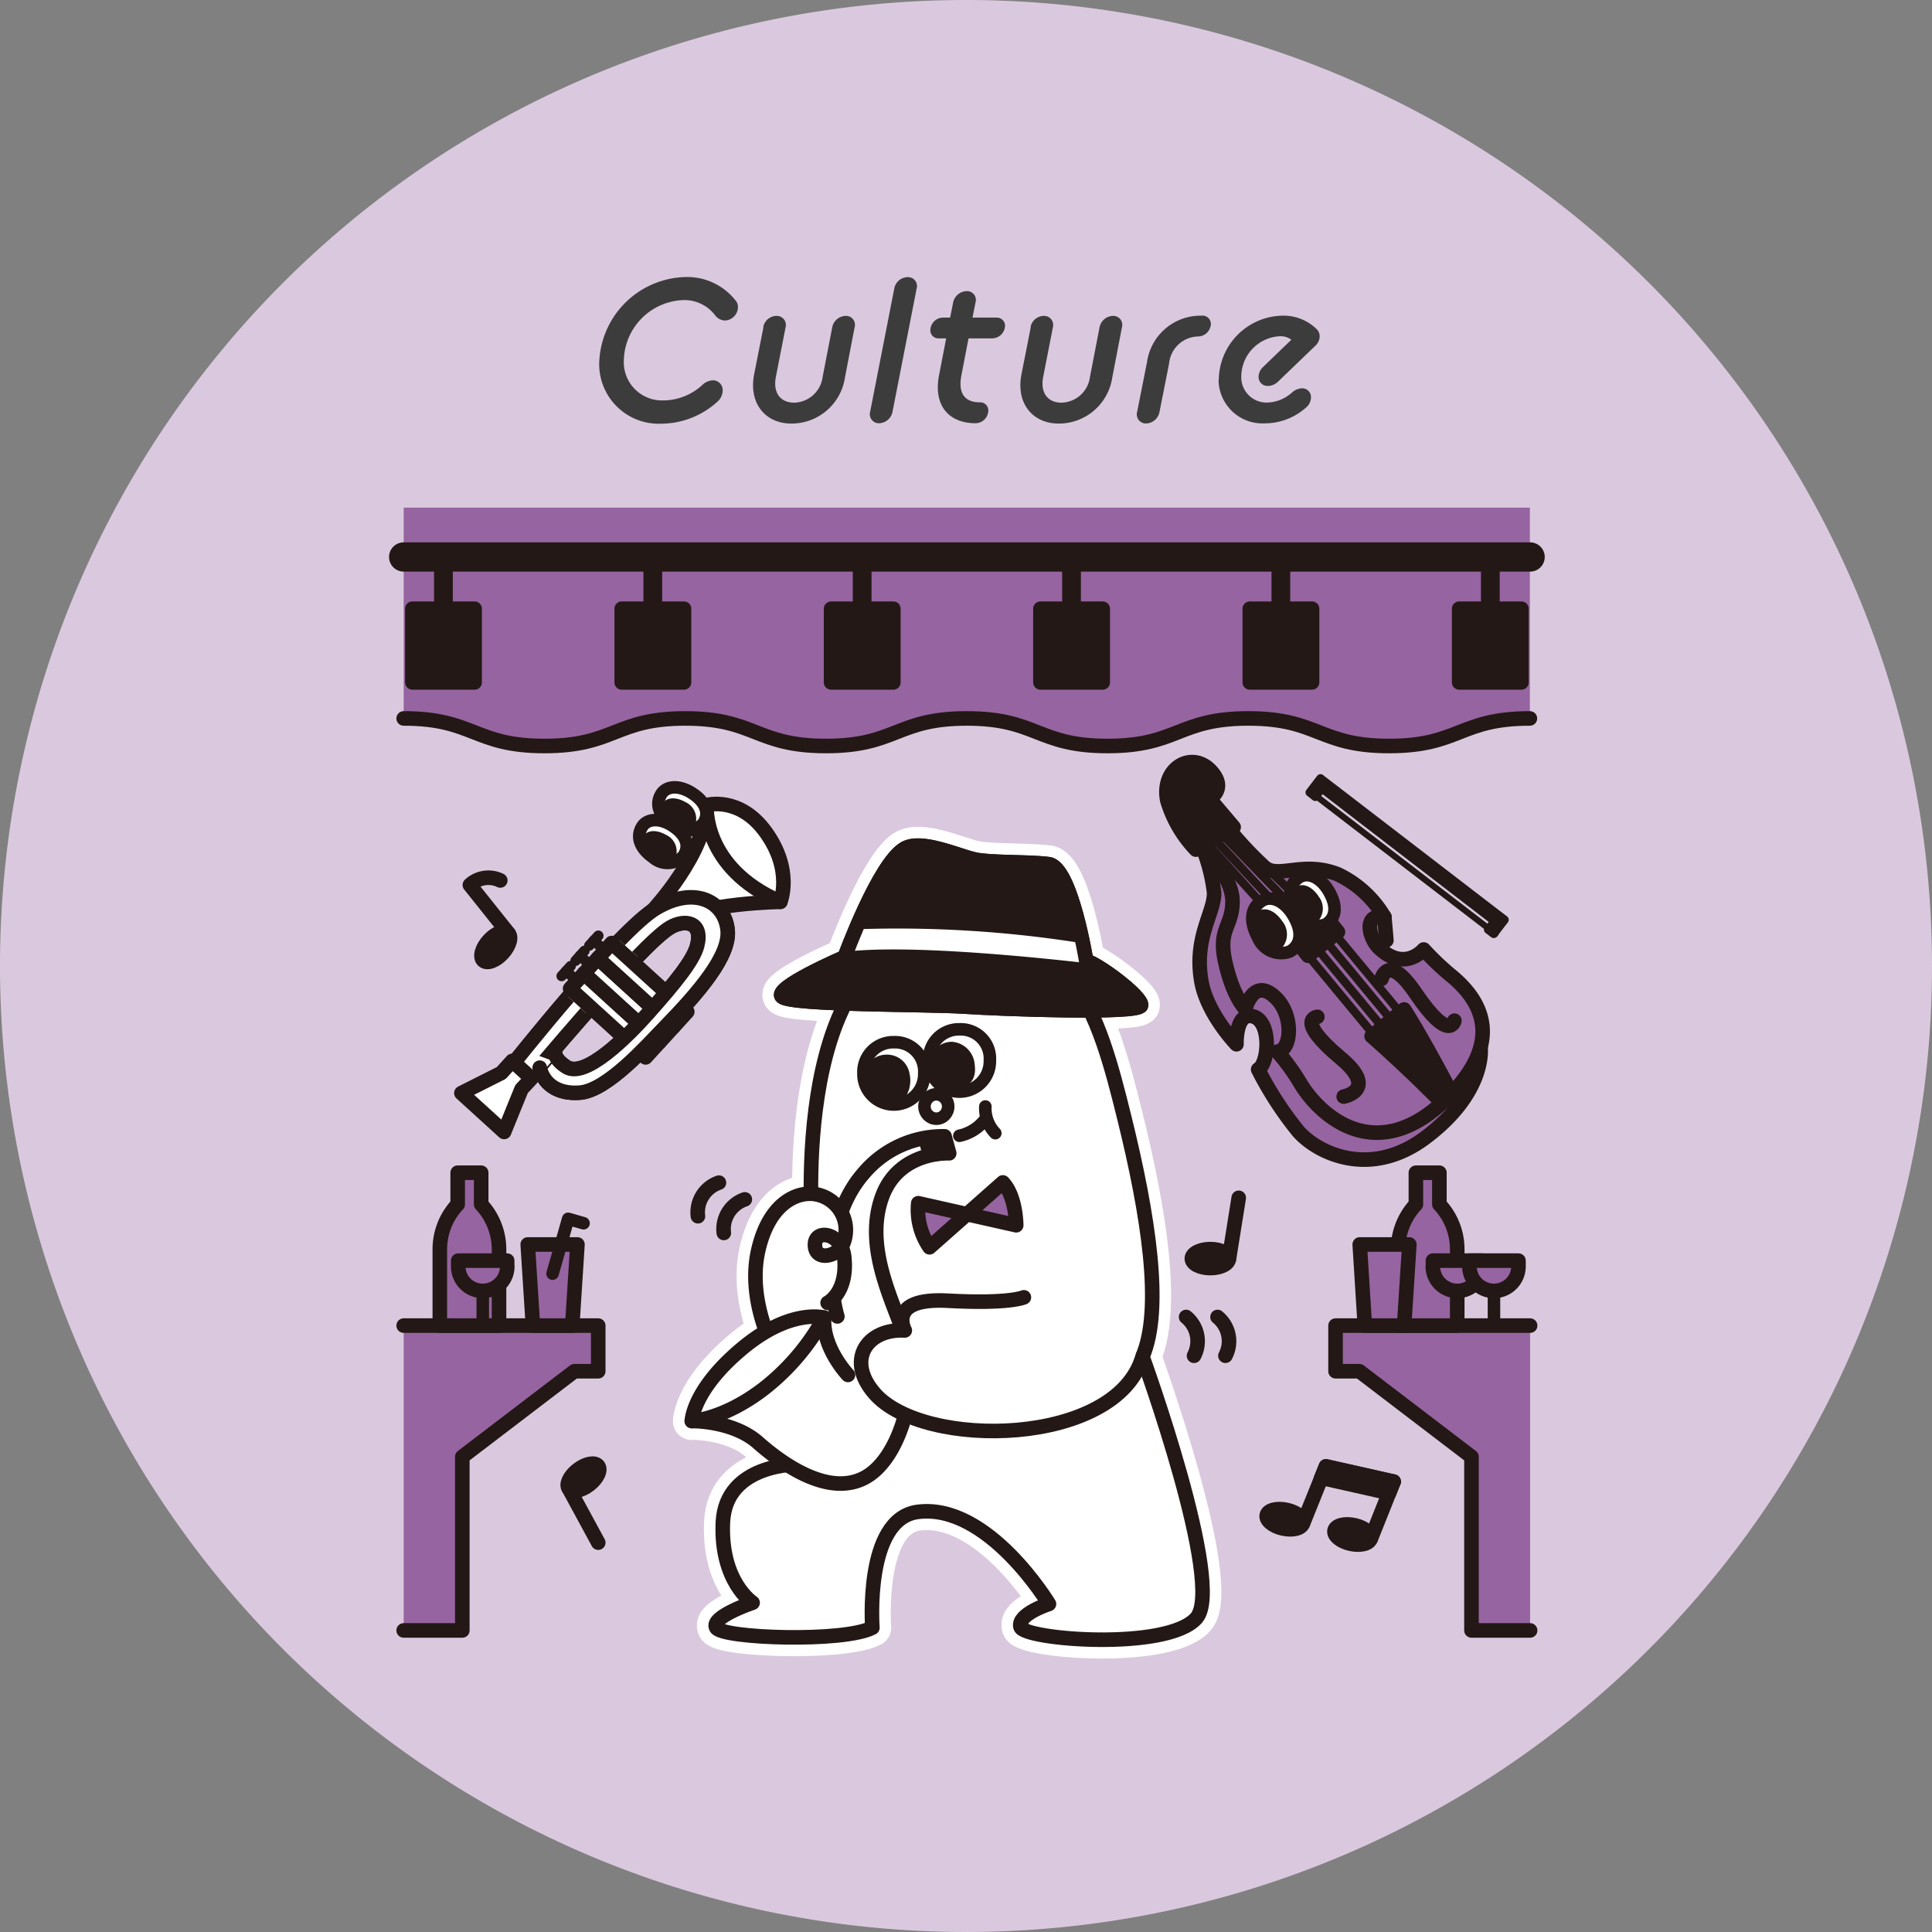 <svg xmlns="http://www.w3.org/2000/svg" xmlns:xlink="http://www.w3.org/1999/xlink" width="171" height="171" viewBox="0 0 171 171"><rect x="0" y="0" width="171" height="171" fill="#808080" stroke="none"/><defs><clipPath id="a"><path d="M43.02,77.34V99.93H67.49V77.34H43.02Zm10.5,13.98-3.06-2.78a.647.647,0,0,1-.04-.91l1.23-1.35h0l2.46-2.7a.647.647,0,0,1,.91-.04l3.07,2.8c-1.22,1.25-2.76,2.93-4.57,4.99Z" transform="translate(-43.02 -77.34)" fill="none"/></clipPath><clipPath id="b"><path d="M75.19,85.37s-6.43,2.76-5.53,3.51,12.9.65,16.01.86,15.6.69,15.76-.09-4.03-3.84-4.85-3.93c0,0-1.34-8.34-3.34-8.58s-5.06-.1-6.52-.41-4.73-1.84-6.23-.96c-2.28,1.34-5.3,9.61-5.3,9.61Z" transform="translate(-69.574 -75.5)" fill="none"/></clipPath><clipPath id="f"><path d="M75.19,85.37s-6.43,2.76-5.53,3.51,12.9.65,16.01.86,15.6.69,15.76-.09-4.03-3.84-4.85-3.93c0,0-1.34-8.34-3.34-8.58s-5.06-.1-6.52-.41-4.73-1.84-6.23-.96c-2.28,1.34-5.3,9.61-5.3,9.61Z" transform="translate(-69.574 -75.5)" fill="#231815" stroke="#231815" stroke-linecap="round" stroke-linejoin="round" stroke-width="1.29"/></clipPath></defs><g transform="translate(-14776 -818)"><path d="M171,85.5A85.5,85.5,0,1,1,85.5,0,85.5,85.5,0,0,1,171,85.5Z" transform="translate(14776 818)" fill="#dac9de"/><g transform="translate(14829.035 842.52)"><path d="M53.47,32.19a7.833,7.833,0,0,1,7.62-7.67,5.449,5.449,0,0,1,4.5,2.14.807.807,0,0,1,.16.5,1.2,1.2,0,0,1-1.17,1.21,1.143,1.143,0,0,1-.81-.41,3.411,3.411,0,0,0-2.84-1.4,5.462,5.462,0,0,0-5.28,5.35,3.382,3.382,0,0,0,3.51,3.53,5.125,5.125,0,0,0,3.44-1.37,1.472,1.472,0,0,1,.92-.41.867.867,0,0,1,.88.9,1.34,1.34,0,0,1-.41.94,7.436,7.436,0,0,1-4.99,2,5.271,5.271,0,0,1-5.53-5.29Z" transform="translate(-53.47 -24.52)" fill="#3c3c3c"/><path d="M67.99,28.95a1.208,1.208,0,0,1,1.17-.99.8.8,0,0,1,.81.99l-.86,4.39c-.29,1.51.47,2.3,1.62,2.3a2.609,2.609,0,0,0,2.52-2.3l.85-4.39a1.242,1.242,0,0,1,1.17-.99.788.788,0,0,1,.81.99l-.86,4.47a4.78,4.78,0,0,1-4.75,4.07c-2.27,0-3.78-1.76-3.29-4.34l.83-4.2Z" transform="translate(-53.47 -24.52)" fill="#3c3c3c"/><path d="M79.59,25.52a1.225,1.225,0,0,1,1.17-.99.788.788,0,0,1,.81.99L79.43,36.45a1.244,1.244,0,0,1-1.17,1.01.8.8,0,0,1-.81-1.01Z" transform="translate(-53.47 -24.52)" fill="#3c3c3c"/><path d="M84.19,29.95h-.67a.708.708,0,0,1-.74-.72,1.136,1.136,0,0,1,1.12-1.12h.63l.27-1.35a1.247,1.247,0,0,1,1.19-.99.776.776,0,0,1,.79.99l-.27,1.35h2.12a.726.726,0,0,1,.76.72,1.157,1.157,0,0,1-1.12,1.12H86.16l-.63,3.26c-.31,1.58.27,2.4,1.64,2.4a.708.708,0,0,1,.74.72,1.145,1.145,0,0,1-1.12,1.13c-2.45,0-3.75-1.64-3.24-4.25l.63-3.26Z" transform="translate(-53.47 -24.52)" fill="#3c3c3c"/><path d="M91.65,28.95a1.208,1.208,0,0,1,1.17-.99.8.8,0,0,1,.81.99l-.86,4.39c-.29,1.51.47,2.3,1.62,2.3a2.609,2.609,0,0,0,2.52-2.3l.85-4.39a1.242,1.242,0,0,1,1.17-.99.788.788,0,0,1,.81.99l-.86,4.47a4.78,4.78,0,0,1-4.75,4.07c-2.27,0-3.78-1.76-3.29-4.34l.83-4.2Z" transform="translate(-53.47 -24.52)" fill="#3c3c3c"/><path d="M101.94,32.17a4.784,4.784,0,0,1,4.84-4.23.742.742,0,0,1,.83.72,1.157,1.157,0,0,1-1.12,1.12,2.641,2.641,0,0,0-2.58,2.4l-.85,4.29a1.244,1.244,0,0,1-1.17,1.01.8.8,0,0,1-.81-1.01l.85-4.29Z" transform="translate(-53.47 -24.52)" fill="#3c3c3c"/><path d="M108.31,33.61a5.74,5.74,0,0,1,5.62-5.67,4.176,4.176,0,0,1,3.02,1.17.9.9,0,0,1,.29.68,1.175,1.175,0,0,1-.36.79l-3.37,3.24a1.314,1.314,0,0,1-.85.34.794.794,0,0,1-.83-.79,1.221,1.221,0,0,1,.36-.85l2.54-2.45a1.581,1.581,0,0,0-1.01-.31,3.593,3.593,0,0,0-3.42,3.55,2.238,2.238,0,0,0,2.3,2.32,3.41,3.41,0,0,0,2.18-.88,1.421,1.421,0,0,1,.88-.38.776.776,0,0,1,.81.79,1.2,1.2,0,0,1-.45.92,5.471,5.471,0,0,1-3.62,1.39,3.884,3.884,0,0,1-4.11-3.87Z" transform="translate(-53.47 -24.52)" fill="#3c3c3c"/></g><g transform="translate(14811.729 862.928)"><path d="M36.17,64.14c6.23,0,6.23,2.44,12.46,2.44s6.23-2.44,12.46-2.44,6.23,2.44,12.46,2.44,6.23-2.44,12.46-2.44,6.23,2.44,12.46,2.44,6.23-2.44,12.46-2.44,6.23,2.44,12.46,2.44,6.23-2.44,12.46-2.44V45.48H36.17Z" transform="translate(-36.17 -45.48)" fill="#9664a0"/><path d="M36.17,64.14c6.23,0,6.23,2.44,12.46,2.44s6.23-2.44,12.46-2.44,6.23,2.44,12.46,2.44,6.23-2.44,12.46-2.44,6.23,2.44,12.46,2.44,6.23-2.44,12.46-2.44,6.23,2.44,12.46,2.44,6.23-2.44,12.46-2.44" transform="translate(-36.17 -45.48)" fill="none" stroke="#231815" stroke-linecap="round" stroke-linejoin="round" stroke-width="1.29"/><g transform="translate(0 4.37)"><line x2="99.7" fill="none" stroke="#231815" stroke-linecap="round" stroke-linejoin="round" stroke-width="2.59"/><g transform="translate(0.77)"><g transform="translate(92.65)"><rect width="5.51" height="6.52" transform="translate(0 4.58)" fill="#231815" stroke="#231815" stroke-linecap="round" stroke-linejoin="round" stroke-width="1.29"/><line y1="7.84" transform="translate(2.76)" fill="#231815" stroke="#231815" stroke-linecap="round" stroke-linejoin="round" stroke-width="1.66"/></g><g transform="translate(74.12)"><rect width="5.51" height="6.52" transform="translate(0 4.58)" fill="#231815" stroke="#231815" stroke-linecap="round" stroke-linejoin="round" stroke-width="1.29"/><line y1="7.84" transform="translate(2.75)" fill="#231815" stroke="#231815" stroke-linecap="round" stroke-linejoin="round" stroke-width="1.66"/></g><g transform="translate(55.59)"><rect width="5.51" height="6.52" transform="translate(0 4.58)" fill="#231815" stroke="#231815" stroke-linecap="round" stroke-linejoin="round" stroke-width="1.29"/><line y1="7.84" transform="translate(2.75)" fill="#231815" stroke="#231815" stroke-linecap="round" stroke-linejoin="round" stroke-width="1.66"/></g><g transform="translate(37.06)"><rect width="5.51" height="6.52" transform="translate(0 4.58)" fill="#231815" stroke="#231815" stroke-linecap="round" stroke-linejoin="round" stroke-width="1.29"/><line y1="7.84" transform="translate(2.75)" fill="#231815" stroke="#231815" stroke-linecap="round" stroke-linejoin="round" stroke-width="1.66"/></g><g transform="translate(18.53)"><rect width="5.51" height="6.52" transform="translate(0 4.58)" fill="#231815" stroke="#231815" stroke-linecap="round" stroke-linejoin="round" stroke-width="1.29"/><line y1="7.84" transform="translate(2.75)" fill="#231815" stroke="#231815" stroke-linecap="round" stroke-linejoin="round" stroke-width="1.66"/></g><rect width="5.51" height="6.52" transform="translate(0 4.58)" fill="#231815" stroke="#231815" stroke-linecap="round" stroke-linejoin="round" stroke-width="1.29"/><line y1="7.84" transform="translate(2.75)" fill="#231815" stroke="#231815" stroke-linecap="round" stroke-linejoin="round" stroke-width="1.66"/></g></g><g transform="translate(0 22.525)"><g transform="translate(0 36.345)"><path d="M36.17,144.86h5.19V129.49l9.92-7.57h2.11v-4.04H36.17" transform="translate(-36.17 -104.35)" fill="#9664a0" stroke="#231815" stroke-linecap="round" stroke-linejoin="round" stroke-width="1.29"/><g transform="translate(3.2)"><path d="M51.09,117.88H47.61l-.46-7.18h4.4Z" transform="translate(-39.37 -104.35)" fill="#9664a0" stroke="#231815" stroke-linecap="round" stroke-linejoin="round" stroke-width="1.29"/><path d="M43.02,104.35H40.95v2.8h0a5.784,5.784,0,0,0-1.58,3.98v6.75h5.24v-6.75a5.83,5.83,0,0,0-1.58-3.98h0v-2.8Z" transform="translate(-39.37 -104.35)" fill="#9664a0" stroke="#231815" stroke-linecap="round" stroke-linejoin="round" stroke-width="1.29"/><g transform="translate(1.63 7.78)"><path d="M45.34,112.64a2.168,2.168,0,0,1-2.17,2.17h0A2.168,2.168,0,0,1,41,112.64v-.51h4.33v.51Z" transform="translate(-41 -112.13)" fill="#9664a0" stroke="#231815" stroke-linecap="round" stroke-linejoin="round" stroke-width="1.29"/><line y2="2.75" transform="translate(2.17 2.67)" fill="#9664a0" stroke="#231815" stroke-linecap="round" stroke-linejoin="round" stroke-width="1.11"/></g><path d="M52.09,108.82l-1.36-.39-1.38,4.85" transform="translate(-39.37 -104.35)" fill="none" stroke="#231815" stroke-linecap="round" stroke-linejoin="round" stroke-width="1.11"/></g><g transform="translate(82.48)"><path d="M135.87,144.86h-5.19V129.49l-9.92-7.57h-2.11v-4.04h17.22" transform="translate(-118.65 -104.35)" fill="#9664a0" stroke="#231815" stroke-linecap="round" stroke-linejoin="round" stroke-width="1.29"/><g transform="translate(2.14)"><path d="M125.77,104.35h2.07v2.8h0a5.784,5.784,0,0,1,1.58,3.98v6.75h-5.24v-6.75a5.83,5.83,0,0,1,1.58-3.98h0v-2.8Z" transform="translate(-120.79 -104.35)" fill="#9664a0" stroke="#231815" stroke-linecap="round" stroke-linejoin="round" stroke-width="1.29"/><path d="M121.24,117.88h3.48l.46-7.18h-4.39Z" transform="translate(-120.79 -104.35)" fill="#9664a0" stroke="#231815" stroke-linecap="round" stroke-linejoin="round" stroke-width="1.29"/><g transform="translate(6.47 7.78)"><path d="M127.26,112.64a2.168,2.168,0,0,0,2.17,2.17h0a2.168,2.168,0,0,0,2.17-2.17v-.51h-4.33v.51Z" transform="translate(-127.26 -112.13)" fill="#9664a0" stroke="#231815" stroke-linecap="round" stroke-linejoin="round" stroke-width="1.29"/><line y2="2.75" transform="translate(2.17 2.67)" fill="#9664a0" stroke="#231815" stroke-linecap="round" stroke-linejoin="round" stroke-width="1.11"/></g><g transform="translate(9.71 7.78)"><path d="M130.5,112.64a2.168,2.168,0,0,0,2.17,2.17h0a2.168,2.168,0,0,0,2.17-2.17v-.51h-4.33v.51Z" transform="translate(-130.5 -112.13)" fill="#9664a0" stroke="#231815" stroke-linecap="round" stroke-linejoin="round" stroke-width="1.29"/><line y2="2.75" transform="translate(2.17 2.67)" fill="#9664a0" stroke="#231815" stroke-linecap="round" stroke-linejoin="round" stroke-width="1.11"/></g></g></g></g><g transform="translate(5.86 10.2)"><g transform="translate(63.9 28.365)"><ellipse cx="1.64" cy="0.84" rx="1.64" ry="0.84" transform="translate(0 4.54)" fill="#231815" stroke="#231815" stroke-linecap="round" stroke-linejoin="round" stroke-width="1.29"/><line y1="5.38" x2="0.86" transform="translate(3.29)" fill="none" stroke="#231815" stroke-linecap="round" stroke-linejoin="round" stroke-width="1.29"/></g><g transform="translate(70.347 52.135)"><ellipse cx="0.84" cy="1.64" rx="0.84" ry="1.64" transform="translate(0 5.135) rotate(-77.29)" fill="#231815" stroke="#231815" stroke-linecap="round" stroke-linejoin="round" stroke-width="1.29"/><path d="M115.77,135.39l2.03-5.05,5.99,1.35" transform="translate(-112.377 -130.34)" fill="none" stroke="#231815" stroke-linecap="round" stroke-linejoin="round" stroke-width="1.29"/><path d="M117.39,131.35l6,1.35.4-1.01-5.99-1.35Z" transform="translate(-112.377 -130.34)" fill="#231815" stroke="#231815" stroke-linecap="round" stroke-linejoin="round" stroke-width="1.29"/><g transform="translate(5.997 1.35)"><ellipse cx="0.84" cy="1.64" rx="0.84" ry="1.64" transform="translate(0 5.139) rotate(-77.29)" fill="#231815" stroke="#231815" stroke-linecap="round" stroke-linejoin="round" stroke-width="1.29"/><line y1="5.06" x2="2.02" transform="translate(3.396)" fill="none" stroke="#231815" stroke-linecap="round" stroke-linejoin="round" stroke-width="1.29"/></g></g><ellipse cx="1.64" cy="0.84" rx="1.64" ry="0.84" transform="translate(0.566 6.797) rotate(-47.69)" fill="#231815" stroke="#231815" stroke-linecap="round" stroke-linejoin="round" stroke-width="1.29"/><path d="M45.43,83.14l-3.4-4.26a2.418,2.418,0,0,1,2.69-.4" transform="translate(-42.03 -78.205)" fill="none" stroke="#231815" stroke-linecap="round" stroke-linejoin="round" stroke-width="1.29"/><g transform="translate(8.244 51.428)"><ellipse cx="1.64" cy="0.84" rx="1.64" ry="0.84" transform="translate(0 2.004) rotate(-37.65)" fill="#231815" stroke="#231815" stroke-linecap="round" stroke-linejoin="round" stroke-width="1.29"/><line x2="2.6" y2="4.79" transform="translate(0.516 2.667)" fill="none" stroke="#231815" stroke-linecap="round" stroke-linejoin="round" stroke-width="1.29"/></g></g><g transform="translate(5.11)"><g transform="translate(0 2.237)"><g transform="translate(8.87 13.128)"><g transform="translate(0 2.69)"><line y1="0.88" x2="0.8" fill="none" stroke="#231815" stroke-linecap="round" stroke-linejoin="round" stroke-width="0.92"/><line x1="0.97" y1="0.88" transform="translate(0.4 0.44)" fill="none" stroke="#231815" stroke-linecap="round" stroke-linejoin="round" stroke-width="0.92"/></g><g transform="translate(1.23 1.34)"><line y1="0.88" x2="0.79" fill="none" stroke="#231815" stroke-linecap="round" stroke-linejoin="round" stroke-width="0.92"/><line x1="0.96" y1="0.88" transform="translate(0.4 0.44)" fill="none" stroke="#231815" stroke-linecap="round" stroke-linejoin="round" stroke-width="0.92"/></g><g transform="translate(2.45)"><line y1="0.87" x2="0.8" fill="none" stroke="#231815" stroke-linecap="round" stroke-linejoin="round" stroke-width="0.92"/><line x1="0.97" y1="0.88" transform="translate(0.4 0.43)" fill="none" stroke="#231815" stroke-linecap="round" stroke-linejoin="round" stroke-width="0.92"/></g></g><g transform="translate(1.74 1.47)"><path d="M48.21,95.05c.31,1.34,1.48,2.38,3.57,2.21,2.42-.2,5.9-4.15,7.47-5.76,3.06-3.14,5.83-6.36,5.59-8.64-.26-2.49-2.85-3.96-6.3-1.94-3.33,1.95-12.86,14-12.86,14l1.36,1.45S57.21,84.1,59.77,82.63c1.31-.75,2.91-.48,2.38,1.61-.34,1.33-1.99,3.34-4.28,5.92-1.88,2.12-5.63,5.9-7.31,4.82-1.55-1-.83-1.8-.83-1.8" transform="translate(-43.02 -71.711)" fill="#fff" stroke="#231815" stroke-linecap="round" stroke-linejoin="round" stroke-width="1.29"/><g transform="translate(7.88 12.306)"><rect width="1.82" height="9.04" transform="translate(0 4.038) rotate(-47.69)" fill="#fff" stroke="#231815" stroke-linecap="round" stroke-linejoin="round" stroke-width="1.29"/><rect width="1.82" height="9.04" transform="translate(1.23 2.694) rotate(-47.69)" fill="#fff" stroke="#231815" stroke-linecap="round" stroke-linejoin="round" stroke-width="1.29"/><rect width="1.82" height="9.04" transform="translate(2.46 1.346) rotate(-47.69)" fill="#fff" stroke="#231815" stroke-linecap="round" stroke-linejoin="round" stroke-width="1.29"/></g><path d="M58.2,81.14s4.83-5.16,4.78-9.33c0,0,2.9-.84,5.23,2.38,2.46,3.4,1.3,6.18,1.3,6.18s-7.09.12-9.19,1.74l-2.11-.98Z" transform="translate(-43.02 -71.711)" fill="#fff" stroke="#231815" stroke-linecap="round" stroke-linejoin="round" stroke-width="1.29"/><path d="M62.98,71.81s-.45,5.51,6.53,8.56" transform="translate(-43.02 -71.711)" fill="#fff" stroke="#231815" stroke-linecap="round" stroke-linejoin="round" stroke-width="1.29"/><g transform="translate(0 5.629)" clip-path="url(#a)"><path d="M48.21,95.05c.31,1.34,1.48,2.38,3.57,2.21,2.42-.2,5.9-4.15,7.47-5.76,3.06-3.14,5.83-6.36,5.59-8.64-.26-2.49-2.85-3.96-6.3-1.94-3.33,1.95-12.86,14-12.86,14l1.36,1.45S57.21,84.1,59.77,82.63c1.31-.75,2.91-.48,2.38,1.61-.34,1.33-1.99,3.34-4.28,5.92-1.88,2.12-5.63,5.9-7.31,4.82-1.55-1-.83-1.8-.83-1.8" transform="translate(-43.02 -77.34)" fill="#fff" stroke="#231815" stroke-linecap="round" stroke-linejoin="round" stroke-width="1.29"/></g></g><path d="M41.28,97.3l3.78,3.44,1.54-3.79.88-.95-1.7-1.55-.97,1.07Z" transform="translate(-41.28 -70.242)" fill="#fff" stroke="#231815" stroke-linecap="round" stroke-linejoin="round" stroke-width="1.29"/><g transform="translate(15.741)"><g transform="translate(0 2.897)"><path d="M60.95,76.29a1.919,1.919,0,0,1-2.71.15c-1.14-.8-1.52-1.81-.97-2.71.48-.79,1.79-.85,3.08.2,1,.82,1.04,1.7.6,2.35Z" transform="translate(-57.021 -73.139)" fill="#fff" stroke="#231815" stroke-linecap="round" stroke-linejoin="round" stroke-width="1.11"/><path d="M59.38,74.44a1.6,1.6,0,0,1,.8,2.14c-.26.46-1.21.38-1.93-.03s-1.28-1.22-1.06-1.7c.46-1,1.47-.82,2.19-.41Z" transform="translate(-57.021 -73.139)" fill="#231815"/></g><g transform="translate(1.694)"><path d="M62.69,73.42a1.954,1.954,0,0,1-2.74.16c-1.16-.81-1.54-1.83-.98-2.74.49-.8,1.81-.86,3.12.2,1.01.83,1.05,1.72.6,2.38Z" transform="translate(-58.715 -70.242)" fill="#fff" stroke="#231815" stroke-linecap="round" stroke-linejoin="round" stroke-width="1.11"/><path d="M61.1,71.54a1.627,1.627,0,0,1,.81,2.17c-.26.47-1.22.38-1.95-.03s-1.3-1.23-1.07-1.72C59.36,70.95,60.37,71.13,61.1,71.54Z" transform="translate(-58.715 -70.242)" fill="#231815"/></g></g></g><g transform="translate(62.401)"><g transform="translate(2.942 5.435)"><path d="M106.71,75.17a15.354,15.354,0,0,1,1.19,4.4c.04,1.75-1.8,3.93-1.13,7.82.5,2.9,3.11,5.59,3.11,5.59s-.1-2.89,1.46-2.47c1.66.44,1.41,4.18.46,4.7a30.51,30.51,0,0,0,3.54,5.46c1.69,1.95,6.4,4.26,11.32.53,5.39-4.07,4.82-7.96,4.82-7.96s-6.56-2.5-8.17-4.98-2-4.38-.16-4.48l-.18-2.08-11.22-3.3-3.45-4.3-1.59,1.08Z" transform="translate(-106.623 -73.44)" fill="#9664a0" stroke="#231815" stroke-linecap="round" stroke-linejoin="round" stroke-width="1.29"/><path d="M106.71,75.17s2.85,2.91,2.82,5.2-1.33,2.37-.62,5.44,1.76,4.04,1.76,4.04.72-2.95,2.73-.94c1.55,1.55,1.37,4.61.1,4.72a19.143,19.143,0,0,1,2.04,2.81c1.55,2.61,6.52,7.54,12.86,1.43,5.34-5.15,3.13-8.81.46-10.98a24.332,24.332,0,0,1-2.41-2.3s-1.69,2.04-3.97-.16c-.85-.82-1.44-3.06.49-2.72a9.562,9.562,0,0,0-4.11-3.77c-3.13-1.24-5.31.45-6.54-.67a33.225,33.225,0,0,1-3.53-3.83l-2.07,1.75Z" transform="translate(-106.623 -73.44)" fill="#9664a0" stroke="#231815" stroke-linecap="round" stroke-linejoin="round" stroke-width="1.29"/></g><g transform="translate(3.379 5.735)"><path d="M122.61,92.85l-6.87-8.3-8.68-9.62" transform="translate(-107.06 -73.74)" fill="none" stroke="#231815" stroke-linecap="round" stroke-linejoin="round" stroke-width="0.74"/><path d="M123.33,92.13l-6.15-7.43-9.51-10.18" transform="translate(-107.06 -73.74)" fill="none" stroke="#231815" stroke-linecap="round" stroke-linejoin="round" stroke-width="0.74"/><path d="M124.06,91.41l-6.15-7.43-9.61-9.89" transform="translate(-107.06 -73.74)" fill="none" stroke="#231815" stroke-linecap="round" stroke-linejoin="round" stroke-width="0.74"/><path d="M124.79,90.69l-6.16-7.43-9.82-9.52" transform="translate(-107.06 -73.74)" fill="none" stroke="#231815" stroke-linecap="round" stroke-linejoin="round" stroke-width="0.74"/></g><g transform="translate(7.543 10.007)"><rect width="3.38" height="1.89" transform="translate(3.816 5.649) rotate(-38.38)" fill="#231815" stroke="#231815" stroke-linecap="round" stroke-linejoin="round" stroke-width="1.29"/><g transform="translate(0 2.075)"><path d="M114.63,84.76a2.2,2.2,0,0,1-2.84-1.22c-.77-1.4-.67-2.61.33-3.25.88-.56,2.24.04,3.04,1.77.62,1.34.23,2.26-.54,2.7Z" transform="translate(-111.224 -80.087)" fill="#fff" stroke="#231815" stroke-linecap="round" stroke-linejoin="round" stroke-width="1.11"/><path d="M113.92,82.07a1.836,1.836,0,0,1-.23,2.59c-.49.34-1.41-.23-1.95-1.01s-.71-1.89-.25-2.27C112.45,80.6,113.39,81.29,113.92,82.07Z" transform="translate(-111.224 -80.087)" fill="#231815"/></g><g transform="translate(3.4)"><path d="M117.77,82.37a2.055,2.055,0,0,1-2.64-1.14c-.72-1.31-.62-2.43.31-3.03.82-.52,2.09.04,2.83,1.65C118.85,81.1,118.49,81.96,117.77,82.37Z" transform="translate(-114.624 -78.012)" fill="#fff" stroke="#231815" stroke-linecap="round" stroke-linejoin="round" stroke-width="1.11"/><path d="M117.12,79.86a1.7,1.7,0,0,1-.21,2.41c-.46.31-1.32-.21-1.81-.94s-.66-1.76-.23-2.11c.89-.73,1.77-.09,2.26.64Z" transform="translate(-114.624 -78.012)" fill="#231815"/></g></g><path d="M106.29,75.75a10.622,10.622,0,0,1-2.54-4.38c-.54-2.87,2.21-4.41,3.89-2.56,1.43,1.58-.14,2.44-.14,2.44l2.13,2.51-3.34,1.98Z" transform="translate(-103.681 -68.005)" fill="#231815" stroke="#231815" stroke-linecap="round" stroke-linejoin="round" stroke-width="1.29"/><path d="M121.84,92.26l2.88-2.36s1.33,1.99,4.17,7.38l-.91.78s-2.7-2.77-6.13-5.8Z" transform="translate(-103.681 -68.005)" fill="#231815" stroke="#231815" stroke-linecap="round" stroke-linejoin="round" stroke-width="1.29"/><path d="M117.04,90.55s-2.04.22,2.08,3.67c3.36,2.81.25,3.39.25,3.39" transform="translate(-103.681 -68.005)" fill="none" stroke="#231815" stroke-linecap="round" stroke-linejoin="round" stroke-width="1.29"/><path d="M129.17,90.89s-.43,2.01-3.44-2.44c-2.46-3.63-3.01-1.26-3.01-1.26" transform="translate(-103.681 -68.005)" fill="none" stroke="#231815" stroke-linecap="round" stroke-linejoin="round" stroke-width="1.29"/><g transform="translate(12.679 1.435)"><path d="M116.36,70.69l.5.39.58-.75,15.28,11.75-.57.75.5.38.96-1.25-.1-.08-.4-.3L117.82,69.83l-.32-.24-.18-.15Z" transform="translate(-116.36 -69.44)" fill="#231815" stroke="#231815" stroke-linecap="round" stroke-linejoin="round" stroke-width="0.74"/><line x2="16.3" y2="12.52" transform="translate(0.14 1.24)" fill="none" stroke="#231815" stroke-linecap="round" stroke-linejoin="round" stroke-width="0.55"/></g></g></g></g></g><g transform="translate(14837.233 892.846)"><path d="M101.56,120.73h0c1.82-4.25.51-12.55-1.59-21.07-2.32-9.4-4.77-18.46-17.34-16.19s-10.25,26.74-10.25,26.74c0,5.38-1.23,20.04-1.23,20.04s-6.49-.12-6.73,5.14,2.63,7.12,2.63,7.12-3.75,1.26-3.22,2.21,11.3,1.32,13.82,0c0,0-.72-9.63,4.01-10.25,6.23-.81,11.62,8.15,11.62,8.15s-2.81.9-2.52,2.03,13,2.15,15.57-.78-4.78-23.16-4.78-23.16Z" transform="translate(-61.67 -75.5)" fill="none" stroke="#fff" stroke-linecap="round" stroke-width="0.18"/><g transform="translate(7.904)"><path d="M75.19,85.37s-6.43,2.76-5.53,3.51,12.9.65,16.01.86,15.6.69,15.76-.09-4.03-3.84-4.85-3.93c0,0-1.34-8.34-3.34-8.58s-5.06-.1-6.52-.41-4.73-1.84-6.23-.96c-2.28,1.34-5.3,9.61-5.3,9.61Z" transform="translate(-69.574 -75.5)" fill="none" stroke="#fff" stroke-linecap="round" stroke-width="0.18"/><g clip-path="url(#b)"><path d="M74.25,82.99a103.934,103.934,0,0,1,24,1.49l1.22,1.76s-21.04-2.75-26.19-.93l.98-2.32Z" transform="translate(-69.574 -75.5)" fill="none" stroke="#fff" stroke-linecap="round" stroke-width="0.18"/></g></g><path d="M82.71,111.05a5.889,5.889,0,0,1-1-3.9l8.67,1.95s0-2.54-1.18-3.79l-6.49,5.74Z" transform="translate(-61.67 -75.5)" fill="none" stroke="#fff" stroke-linecap="round" stroke-width="0.18"/><g transform="translate(0 25.721)"><path d="M61.67,126.43s3.63-.06,5.86,1.91,6.26,4.79,9.43,3.11,4.59-7.76,3.98-11.01-4.33-8.79-2.4-13.94c1.51-4.01,5.91-3.77,5.91-3.77l-.41-1.5a9.2,9.2,0,0,0-7.11,3.21c-3.32,3.73-3.26,9.65-2.38,12.73" transform="translate(-61.67 -101.222)" fill="none" stroke="#fff" stroke-linecap="round" stroke-width="0.18"/><path d="M84.04,101.24l.41,1.5-1.79.2-.4-1.55Z" transform="translate(-61.67 -101.222)" fill="none" stroke="#fff" stroke-linecap="round" stroke-width="0.18"/></g><path d="M91.06,115.48s-1.29.6-6.73.3-3.81,2.63-3.81,2.63c-3.34-.18-5.24,2.61-2.69,5.56,4.33,5.02,21.43,4.73,23.73-3.24" transform="translate(-61.67 -75.5)" fill="none" stroke="#fff" stroke-linecap="round" stroke-width="0.18"/><path d="M69.11,120.44s-2.58-4.49-1.58-9.03,3.75-5.4,5.27-5.02a3.211,3.211,0,0,1,2.11,4.67c-.82.96-2.4,1.08-2.34-.3s2.36-.95,2.59,1.14c.34,3.17-1.47,4.07-1.47,4.07" transform="translate(-61.67 -75.5)" fill="none" stroke="#fff" stroke-linecap="round" stroke-width="0.18"/><g transform="translate(0 41.69)"><path d="M61.67,126.43s.05-2.8,4.57-6.52c4.22-3.47,7.14-2.63,7.14-2.63a20.379,20.379,0,0,1-5.33,6.28c-3.57,2.75-6.38,2.87-6.38,2.87Z" transform="translate(-61.67 -117.191)" fill="none" stroke="#fff" stroke-linecap="round" stroke-width="0.18"/><path d="M73.38,117.27c-.18,2.69,2.11,5.08,2.11,5.08" transform="translate(-61.67 -117.191)" fill="none" stroke="#fff" stroke-linecap="round" stroke-width="0.18"/></g><g transform="translate(15.18 16.26)"><g transform="translate(8.5 6.83)"><path d="M85.35,101.18a3.909,3.909,0,0,0,2.35-1.53" transform="translate(-85.35 -98.59)" fill="none" stroke="#fff" stroke-linecap="round" stroke-width="0.18"/><path d="M87.65,98.59a3.168,3.168,0,0,0,.88,2.36" transform="translate(-85.35 -98.59)" fill="none" stroke="#fff" stroke-linecap="round" stroke-width="0.18"/></g><ellipse cx="1.05" cy="1.08" rx="1.05" ry="1.08" transform="translate(5.41 5.75)" fill="none" stroke="#fff" stroke-linecap="round" stroke-width="0.18"/><g transform="translate(5.8)"><path d="M88.05,94.51a2.691,2.691,0,1,1-5.38,0,2.637,2.637,0,0,1,2.69-2.75A2.586,2.586,0,0,1,88.05,94.51Z" transform="translate(-82.65 -91.76)" fill="none" stroke="#fff" stroke-linecap="round" stroke-width="0.18"/><path d="M86.71,94.93c.16,1.13-.36,2.15-2.03,2.07a2.086,2.086,0,0,1-2.03-2.07,2.053,2.053,0,0,1,2.03-2.07A2.18,2.18,0,0,1,86.71,94.93Z" transform="translate(-82.65 -91.76)" fill="none" stroke="#fff" stroke-linecap="round" stroke-width="0.18"/></g><g transform="translate(0 1.14)"><path d="M82.24,95.65a2.691,2.691,0,1,1-5.38,0,2.637,2.637,0,0,1,2.69-2.75A2.586,2.586,0,0,1,82.24,95.65Z" transform="translate(-76.85 -92.9)" fill="none" stroke="#fff" stroke-linecap="round" stroke-width="0.18"/><path d="M80.95,95.74c.19.77,0,2.63-1.83,2.63a2.478,2.478,0,0,1-2.27-2.3A2.053,2.053,0,0,1,78.88,94a2.015,2.015,0,0,1,2.07,1.75Z" transform="translate(-76.85 -92.9)" fill="none" stroke="#fff" stroke-linecap="round" stroke-width="0.18"/></g></g><path d="M101.56,120.73h0c1.82-4.25.51-12.55-1.59-21.07-2.32-9.4-4.77-18.46-17.34-16.19s-10.25,26.74-10.25,26.74c0,5.38-1.23,20.04-1.23,20.04s-6.49-.12-6.73,5.14,2.63,7.12,2.63,7.12-3.75,1.26-3.22,2.21,11.3,1.32,13.82,0c0,0-.72-9.63,4.01-10.25,6.23-.81,11.62,8.15,11.62,8.15s-2.81.9-2.52,2.03,13,2.15,15.57-.78-4.78-23.16-4.78-23.16Z" transform="translate(-61.67 -75.5)" fill="none" stroke="#fff" stroke-linecap="round" stroke-width="0.18"/><g transform="translate(7.904)"><path d="M75.19,85.37s-6.43,2.76-5.53,3.51,12.9.65,16.01.86,15.6.69,15.76-.09-4.03-3.84-4.85-3.93c0,0-1.34-8.34-3.34-8.58s-5.06-.1-6.52-.41-4.73-1.84-6.23-.96c-2.28,1.34-5.3,9.61-5.3,9.61Z" transform="translate(-69.574 -75.5)" fill="none" stroke="#fff" stroke-linecap="round" stroke-width="0.18"/><g clip-path="url(#b)"><path d="M74.25,82.99a103.934,103.934,0,0,1,24,1.49l1.22,1.76s-21.04-2.75-26.19-.93l.98-2.32Z" transform="translate(-69.574 -75.5)" fill="none" stroke="#fff" stroke-linecap="round" stroke-width="0.18"/></g></g><path d="M82.71,111.05a5.889,5.889,0,0,1-1-3.9l8.67,1.95s0-2.54-1.18-3.79l-6.49,5.74Z" transform="translate(-61.67 -75.5)" fill="none" stroke="#fff" stroke-linecap="round" stroke-width="0.18"/><g transform="translate(0 25.721)"><path d="M61.67,126.43s3.63-.06,5.86,1.91,6.26,4.79,9.43,3.11,4.59-7.76,3.98-11.01-4.33-8.79-2.4-13.94c1.51-4.01,5.91-3.77,5.91-3.77l-.41-1.5a9.2,9.2,0,0,0-7.11,3.21c-3.32,3.73-3.26,9.65-2.38,12.73" transform="translate(-61.67 -101.222)" fill="none" stroke="#fff" stroke-linecap="round" stroke-width="0.18"/><path d="M84.04,101.24l.41,1.5-1.79.2-.4-1.55Z" transform="translate(-61.67 -101.222)" fill="none" stroke="#fff" stroke-linecap="round" stroke-width="0.18"/></g><path d="M91.06,115.48s-1.29.6-6.73.3-3.81,2.63-3.81,2.63c-3.34-.18-5.24,2.61-2.69,5.56,4.33,5.02,21.43,4.73,23.73-3.24" transform="translate(-61.67 -75.5)" fill="none" stroke="#fff" stroke-linecap="round" stroke-width="0.18"/><path d="M69.11,120.44s-2.58-4.49-1.58-9.03,3.75-5.4,5.27-5.02a3.211,3.211,0,0,1,2.11,4.67c-.82.96-2.4,1.08-2.34-.3s2.36-.95,2.59,1.14c.34,3.17-1.47,4.07-1.47,4.07" transform="translate(-61.67 -75.5)" fill="none" stroke="#fff" stroke-linecap="round" stroke-width="0.18"/><g transform="translate(0 41.69)"><path d="M61.67,126.43s.05-2.8,4.57-6.52c4.22-3.47,7.14-2.63,7.14-2.63a20.379,20.379,0,0,1-5.33,6.28c-3.57,2.75-6.38,2.87-6.38,2.87Z" transform="translate(-61.67 -117.191)" fill="none" stroke="#fff" stroke-linecap="round" stroke-width="0.18"/><path d="M73.38,117.27c-.18,2.69,2.11,5.08,2.11,5.08" transform="translate(-61.67 -117.191)" fill="none" stroke="#fff" stroke-linecap="round" stroke-width="0.18"/></g><g transform="translate(15.18 16.26)"><g transform="translate(8.5 6.83)"><path d="M85.35,101.18a3.909,3.909,0,0,0,2.35-1.53" transform="translate(-85.35 -98.59)" fill="none" stroke="#fff" stroke-linecap="round" stroke-width="0.18"/><path d="M87.65,98.59a3.168,3.168,0,0,0,.88,2.36" transform="translate(-85.35 -98.59)" fill="none" stroke="#fff" stroke-linecap="round" stroke-width="0.18"/></g><ellipse cx="1.05" cy="1.08" rx="1.05" ry="1.08" transform="translate(5.41 5.75)" fill="none" stroke="#fff" stroke-linecap="round" stroke-width="0.18"/><g transform="translate(5.8)"><path d="M88.05,94.51a2.691,2.691,0,1,1-5.38,0,2.637,2.637,0,0,1,2.69-2.75A2.586,2.586,0,0,1,88.05,94.51Z" transform="translate(-82.65 -91.76)" fill="none" stroke="#fff" stroke-linecap="round" stroke-width="0.18"/><path d="M86.71,94.93c.16,1.13-.36,2.15-2.03,2.07a2.086,2.086,0,0,1-2.03-2.07,2.053,2.053,0,0,1,2.03-2.07A2.18,2.18,0,0,1,86.71,94.93Z" transform="translate(-82.65 -91.76)" fill="none" stroke="#fff" stroke-linecap="round" stroke-width="0.18"/></g><g transform="translate(0 1.14)"><path d="M82.24,95.65a2.691,2.691,0,1,1-5.38,0,2.637,2.637,0,0,1,2.69-2.75A2.586,2.586,0,0,1,82.24,95.65Z" transform="translate(-76.85 -92.9)" fill="none" stroke="#fff" stroke-linecap="round" stroke-width="0.18"/><path d="M80.95,95.74c.19.77,0,2.63-1.83,2.63a2.478,2.478,0,0,1-2.27-2.3A2.053,2.053,0,0,1,78.88,94a2.015,2.015,0,0,1,2.07,1.75Z" transform="translate(-76.85 -92.9)" fill="none" stroke="#fff" stroke-linecap="round" stroke-width="0.18"/></g></g><path d="M101.56,120.73h0c1.82-4.25.51-12.55-1.59-21.07-2.32-9.4-4.77-18.46-17.34-16.19s-10.25,26.74-10.25,26.74c0,5.38-1.23,20.04-1.23,20.04s-6.49-.12-6.73,5.14,2.63,7.12,2.63,7.12-3.75,1.26-3.22,2.21,11.3,1.32,13.82,0c0,0-.72-9.63,4.01-10.25,6.23-.81,11.62,8.15,11.62,8.15s-2.81.9-2.52,2.03,13,2.15,15.57-.78-4.78-23.16-4.78-23.16Z" transform="translate(-61.67 -75.5)" fill="none" stroke="#fff" stroke-linecap="round" stroke-width="0.18"/><g transform="translate(7.904)"><path d="M75.19,85.37s-6.43,2.76-5.53,3.51,12.9.65,16.01.86,15.6.69,15.76-.09-4.03-3.84-4.85-3.93c0,0-1.34-8.34-3.34-8.58s-5.06-.1-6.52-.41-4.73-1.84-6.23-.96c-2.28,1.34-5.3,9.61-5.3,9.61Z" transform="translate(-69.574 -75.5)" fill="none" stroke="#fff" stroke-linecap="round" stroke-width="0.18"/><g clip-path="url(#b)"><path d="M74.25,82.99a103.934,103.934,0,0,1,24,1.49l1.22,1.76s-21.04-2.75-26.19-.93l.98-2.32Z" transform="translate(-69.574 -75.5)" fill="none" stroke="#fff" stroke-linecap="round" stroke-width="0.18"/></g></g><path d="M82.71,111.05a5.889,5.889,0,0,1-1-3.9l8.67,1.95s0-2.54-1.18-3.79l-6.49,5.74Z" transform="translate(-61.67 -75.5)" fill="none" stroke="#fff" stroke-linecap="round" stroke-width="0.18"/><g transform="translate(0 25.721)"><path d="M61.67,126.43s3.63-.06,5.86,1.91,6.26,4.79,9.43,3.11,4.59-7.76,3.98-11.01-4.33-8.79-2.4-13.94c1.51-4.01,5.91-3.77,5.91-3.77l-.41-1.5a9.2,9.2,0,0,0-7.11,3.21c-3.32,3.73-3.26,9.65-2.38,12.73" transform="translate(-61.67 -101.222)" fill="none" stroke="#fff" stroke-linecap="round" stroke-width="0.18"/><path d="M84.04,101.24l.41,1.5-1.79.2-.4-1.55Z" transform="translate(-61.67 -101.222)" fill="none" stroke="#fff" stroke-linecap="round" stroke-width="0.18"/></g><path d="M91.06,115.48s-1.29.6-6.73.3-3.81,2.63-3.81,2.63c-3.34-.18-5.24,2.61-2.69,5.56,4.33,5.02,21.43,4.73,23.73-3.24" transform="translate(-61.67 -75.5)" fill="none" stroke="#fff" stroke-linecap="round" stroke-width="0.18"/><path d="M69.11,120.44s-2.58-4.49-1.58-9.03,3.75-5.4,5.27-5.02a3.211,3.211,0,0,1,2.11,4.67c-.82.96-2.4,1.08-2.34-.3s2.36-.95,2.59,1.14c.34,3.17-1.47,4.07-1.47,4.07" transform="translate(-61.67 -75.5)" fill="none" stroke="#fff" stroke-linecap="round" stroke-width="0.18"/><g transform="translate(0 41.69)"><path d="M61.67,126.43s.05-2.8,4.57-6.52c4.22-3.47,7.14-2.63,7.14-2.63a20.379,20.379,0,0,1-5.33,6.28c-3.57,2.75-6.38,2.87-6.38,2.87Z" transform="translate(-61.67 -117.191)" fill="none" stroke="#fff" stroke-linecap="round" stroke-width="0.18"/><path d="M73.38,117.27c-.18,2.69,2.11,5.08,2.11,5.08" transform="translate(-61.67 -117.191)" fill="none" stroke="#fff" stroke-linecap="round" stroke-width="0.18"/></g><g transform="translate(15.18 16.26)"><g transform="translate(8.5 6.83)"><path d="M85.35,101.18a3.909,3.909,0,0,0,2.35-1.53" transform="translate(-85.35 -98.59)" fill="none" stroke="#fff" stroke-linecap="round" stroke-width="0.18"/><path d="M87.65,98.59a3.168,3.168,0,0,0,.88,2.36" transform="translate(-85.35 -98.59)" fill="none" stroke="#fff" stroke-linecap="round" stroke-width="0.18"/></g><ellipse cx="1.05" cy="1.08" rx="1.05" ry="1.08" transform="translate(5.41 5.75)" fill="none" stroke="#fff" stroke-linecap="round" stroke-width="0.18"/><g transform="translate(5.8)"><path d="M88.05,94.51a2.691,2.691,0,1,1-5.38,0,2.637,2.637,0,0,1,2.69-2.75A2.586,2.586,0,0,1,88.05,94.51Z" transform="translate(-82.65 -91.76)" fill="none" stroke="#fff" stroke-linecap="round" stroke-width="0.18"/><path d="M86.71,94.93c.16,1.13-.36,2.15-2.03,2.07a2.086,2.086,0,0,1-2.03-2.07,2.053,2.053,0,0,1,2.03-2.07A2.18,2.18,0,0,1,86.71,94.93Z" transform="translate(-82.65 -91.76)" fill="none" stroke="#fff" stroke-linecap="round" stroke-width="0.18"/></g><g transform="translate(0 1.14)"><path d="M82.24,95.65a2.691,2.691,0,1,1-5.38,0,2.637,2.637,0,0,1,2.69-2.75A2.586,2.586,0,0,1,82.24,95.65Z" transform="translate(-76.85 -92.9)" fill="none" stroke="#fff" stroke-linecap="round" stroke-width="0.18"/><path d="M80.95,95.74c.19.77,0,2.63-1.83,2.63a2.478,2.478,0,0,1-2.27-2.3A2.053,2.053,0,0,1,78.88,94a2.015,2.015,0,0,1,2.07,1.75Z" transform="translate(-76.85 -92.9)" fill="none" stroke="#fff" stroke-linecap="round" stroke-width="0.18"/></g></g><g transform="translate(43.75 41.72)"><path d="M105.42,117.22a2.766,2.766,0,0,1,.7,3.43" transform="translate(-105.42 -117.22)" fill="none" stroke="#fff" stroke-linecap="round" stroke-width="0.18"/><path d="M108.2,117.22a2.766,2.766,0,0,1,.7,3.43" transform="translate(-105.42 -117.22)" fill="none" stroke="#fff" stroke-linecap="round" stroke-width="0.18"/></g><g transform="translate(0.53 29.83)"><path d="M66.36,106.81a2.774,2.774,0,0,0-1.86,2.97" transform="translate(-62.2 -105.33)" fill="none" stroke="#fff" stroke-linecap="round" stroke-width="0.18"/><path d="M64.07,105.33a2.774,2.774,0,0,0-1.86,2.97" transform="translate(-62.2 -105.33)" fill="none" stroke="#fff" stroke-linecap="round" stroke-width="0.18"/></g><path d="M101.56,120.73h0c1.82-4.25.51-12.55-1.59-21.07-2.32-9.4-4.77-18.46-17.34-16.19s-10.25,26.74-10.25,26.74c0,5.38-1.23,20.04-1.23,20.04s-6.49-.12-6.73,5.14,2.63,7.12,2.63,7.12-3.75,1.26-3.22,2.21,11.3,1.32,13.82,0c0,0-.72-9.63,4.01-10.25,6.23-.81,11.62,8.15,11.62,8.15s-2.81.9-2.52,2.03,13,2.15,15.57-.78-4.78-23.16-4.78-23.16Z" transform="translate(-61.67 -75.5)" fill="none" stroke="#fff" stroke-linecap="round" stroke-linejoin="round" stroke-width="3.33"/><g transform="translate(7.904)"><path d="M75.19,85.37s-6.43,2.76-5.53,3.51,12.9.65,16.01.86,15.6.69,15.76-.09-4.03-3.84-4.85-3.93c0,0-1.34-8.34-3.34-8.58s-5.06-.1-6.52-.41-4.73-1.84-6.23-.96c-2.28,1.34-5.3,9.61-5.3,9.61Z" transform="translate(-69.574 -75.5)" fill="none" stroke="#fff" stroke-linecap="round" stroke-linejoin="round" stroke-width="3.33"/><g clip-path="url(#b)"><path d="M74.25,82.99a103.934,103.934,0,0,1,24,1.49l1.22,1.76s-21.04-2.75-26.19-.93l.98-2.32Z" transform="translate(-69.574 -75.5)" fill="none" stroke="#fff" stroke-linecap="round" stroke-linejoin="round" stroke-width="3.33"/></g></g><path d="M82.71,111.05a5.889,5.889,0,0,1-1-3.9l8.67,1.95s0-2.54-1.18-3.79l-6.49,5.74Z" transform="translate(-61.67 -75.5)" fill="none" stroke="#fff" stroke-linecap="round" stroke-linejoin="round" stroke-width="3.33"/><g transform="translate(0 25.721)"><path d="M61.67,126.43s3.63-.06,5.86,1.91,6.26,4.79,9.43,3.11,4.59-7.76,3.98-11.01-4.33-8.79-2.4-13.94c1.51-4.01,5.91-3.77,5.91-3.77l-.41-1.5a9.2,9.2,0,0,0-7.11,3.21c-3.32,3.73-3.26,9.65-2.38,12.73" transform="translate(-61.67 -101.222)" fill="none" stroke="#fff" stroke-linecap="round" stroke-linejoin="round" stroke-width="3.33"/><path d="M84.04,101.24l.41,1.5-1.79.2-.4-1.55Z" transform="translate(-61.67 -101.222)" fill="none" stroke="#fff" stroke-linecap="round" stroke-linejoin="round" stroke-width="3.33"/></g><path d="M91.06,115.48s-1.29.6-6.73.3-3.81,2.63-3.81,2.63c-3.34-.18-5.24,2.61-2.69,5.56,4.33,5.02,21.43,4.73,23.73-3.24" transform="translate(-61.67 -75.5)" fill="none" stroke="#fff" stroke-linecap="round" stroke-linejoin="round" stroke-width="3.33"/><path d="M69.11,120.44s-2.58-4.49-1.58-9.03,3.75-5.4,5.27-5.02a3.211,3.211,0,0,1,2.11,4.67c-.82.96-2.4,1.08-2.34-.3s2.36-.95,2.59,1.14c.34,3.17-1.47,4.07-1.47,4.07" transform="translate(-61.67 -75.5)" fill="none" stroke="#fff" stroke-linecap="round" stroke-linejoin="round" stroke-width="3.33"/><g transform="translate(0 41.69)"><path d="M61.67,126.43s.05-2.8,4.57-6.52c4.22-3.47,7.14-2.63,7.14-2.63a20.379,20.379,0,0,1-5.33,6.28c-3.57,2.75-6.38,2.87-6.38,2.87Z" transform="translate(-61.67 -117.191)" fill="none" stroke="#fff" stroke-linecap="round" stroke-linejoin="round" stroke-width="3.33"/><path d="M73.38,117.27c-.18,2.69,2.11,5.08,2.11,5.08" transform="translate(-61.67 -117.191)" fill="none" stroke="#fff" stroke-linecap="round" stroke-linejoin="round" stroke-width="3.33"/></g><g transform="translate(15.18 16.26)"><g transform="translate(8.5 6.83)"><path d="M85.35,101.18a3.909,3.909,0,0,0,2.35-1.53" transform="translate(-85.35 -98.59)" fill="none" stroke="#fff" stroke-linecap="round" stroke-linejoin="round" stroke-width="3.33"/><path d="M87.65,98.59a3.168,3.168,0,0,0,.88,2.36" transform="translate(-85.35 -98.59)" fill="none" stroke="#fff" stroke-linecap="round" stroke-linejoin="round" stroke-width="3.33"/></g><ellipse cx="1.05" cy="1.08" rx="1.05" ry="1.08" transform="translate(5.41 5.75)" fill="none" stroke="#fff" stroke-linecap="round" stroke-linejoin="round" stroke-width="3.33"/><g transform="translate(5.8)"><path d="M88.05,94.51a2.691,2.691,0,1,1-5.38,0,2.637,2.637,0,0,1,2.69-2.75A2.586,2.586,0,0,1,88.05,94.51Z" transform="translate(-82.65 -91.76)" fill="none" stroke="#fff" stroke-linecap="round" stroke-linejoin="round" stroke-width="3.33"/><path d="M86.71,94.93c.16,1.13-.36,2.15-2.03,2.07a2.086,2.086,0,0,1-2.03-2.07,2.053,2.053,0,0,1,2.03-2.07A2.18,2.18,0,0,1,86.71,94.93Z" transform="translate(-82.65 -91.76)" fill="none" stroke="#fff" stroke-linecap="round" stroke-linejoin="round" stroke-width="3.33"/></g><g transform="translate(0 1.14)"><path d="M82.24,95.65a2.691,2.691,0,1,1-5.38,0,2.637,2.637,0,0,1,2.69-2.75A2.586,2.586,0,0,1,82.24,95.65Z" transform="translate(-76.85 -92.9)" fill="none" stroke="#fff" stroke-linecap="round" stroke-linejoin="round" stroke-width="3.33"/><path d="M80.95,95.74c.19.77,0,2.63-1.83,2.63a2.478,2.478,0,0,1-2.27-2.3A2.053,2.053,0,0,1,78.88,94a2.015,2.015,0,0,1,2.07,1.75Z" transform="translate(-76.85 -92.9)" fill="none" stroke="#fff" stroke-linecap="round" stroke-linejoin="round" stroke-width="3.33"/></g></g><path d="M101.56,120.73h0c1.82-4.25.51-12.55-1.59-21.07-2.32-9.4-4.77-18.46-17.34-16.19s-10.25,26.74-10.25,26.74c0,5.38-1.23,20.04-1.23,20.04s-6.49-.12-6.73,5.14,2.63,7.12,2.63,7.12-3.75,1.26-3.22,2.21,11.3,1.32,13.82,0c0,0-.72-9.63,4.01-10.25,6.23-.81,11.62,8.15,11.62,8.15s-2.81.9-2.52,2.03,13,2.15,15.57-.78-4.78-23.16-4.78-23.16Z" transform="translate(-61.67 -75.5)" fill="#fff" stroke="#231815" stroke-linecap="round" stroke-linejoin="round" stroke-width="1.29"/><g transform="translate(7.904)"><path d="M75.19,85.37s-6.43,2.76-5.53,3.51,12.9.65,16.01.86,15.6.69,15.76-.09-4.03-3.84-4.85-3.93c0,0-1.34-8.34-3.34-8.58s-5.06-.1-6.52-.41-4.73-1.84-6.23-.96c-2.28,1.34-5.3,9.61-5.3,9.61Z" transform="translate(-69.574 -75.5)" fill="#fff" stroke="#231815" stroke-linecap="round" stroke-linejoin="round" stroke-width="1.29"/><path d="M75.19,85.37s-6.43,2.76-5.53,3.51,12.9.65,16.01.86,15.6.69,15.76-.09-4.03-3.84-4.85-3.93c0,0-1.34-8.34-3.34-8.58s-5.06-.1-6.52-.41-4.73-1.84-6.23-.96c-2.28,1.34-5.3,9.61-5.3,9.61Z" transform="translate(-69.574 -75.5)" fill="#231815"/><g clip-path="url(#f)"><path d="M74.25,82.99a103.934,103.934,0,0,1,24,1.49l1.22,1.76s-21.04-2.75-26.19-.93l.98-2.32Z" transform="translate(-69.574 -75.5)" fill="#fff"/></g><path d="M75.19,85.37s-6.43,2.76-5.53,3.51,12.9.65,16.01.86,15.6.69,15.76-.09-4.03-3.84-4.85-3.93c0,0-1.34-8.34-3.34-8.58s-5.06-.1-6.52-.41-4.73-1.84-6.23-.96c-2.28,1.34-5.3,9.61-5.3,9.61Z" transform="translate(-69.574 -75.5)" fill="none" stroke="#231815" stroke-linecap="round" stroke-linejoin="round" stroke-width="1.29"/></g><path d="M82.71,111.05a5.889,5.889,0,0,1-1-3.9l8.67,1.95s0-2.54-1.18-3.79l-6.49,5.74Z" transform="translate(-61.67 -75.5)" fill="#9664a0" stroke="#231815" stroke-linecap="round" stroke-linejoin="round" stroke-width="1.29"/><g transform="translate(0 25.721)"><path d="M61.67,126.43s3.63-.06,5.86,1.91,6.26,4.79,9.43,3.11,4.59-7.76,3.98-11.01-4.33-8.79-2.4-13.94c1.51-4.01,5.91-3.77,5.91-3.77l-.41-1.5a9.2,9.2,0,0,0-7.11,3.21c-3.32,3.73-3.26,9.65-2.38,12.73" transform="translate(-61.67 -101.222)" fill="#fff" stroke="#231815" stroke-linecap="round" stroke-linejoin="round" stroke-width="1.29"/><path d="M84.04,101.24l.41,1.5-1.79.2-.4-1.55Z" transform="translate(-61.67 -101.222)" fill="#231815" stroke="#231815" stroke-linecap="round" stroke-linejoin="round" stroke-width="1.11"/></g><path d="M91.06,115.48s-1.29.6-6.73.3-3.81,2.63-3.81,2.63c-3.34-.18-5.24,2.61-2.69,5.56,4.33,5.02,21.43,4.73,23.73-3.24" transform="translate(-61.67 -75.5)" fill="#fff" stroke="#231815" stroke-linecap="round" stroke-linejoin="round" stroke-width="1.29"/><path d="M69.11,120.44s-2.58-4.49-1.58-9.03,3.75-5.4,5.27-5.02a3.211,3.211,0,0,1,2.11,4.67c-.82.96-2.4,1.08-2.34-.3s2.36-.95,2.59,1.14c.34,3.17-1.47,4.07-1.47,4.07" transform="translate(-61.67 -75.5)" fill="#fff" stroke="#231815" stroke-linecap="round" stroke-linejoin="round" stroke-width="1.29"/><g transform="translate(0 41.69)"><path d="M61.67,126.43s.05-2.8,4.57-6.52c4.22-3.47,7.14-2.63,7.14-2.63a20.379,20.379,0,0,1-5.33,6.28c-3.57,2.75-6.38,2.87-6.38,2.87Z" transform="translate(-61.67 -117.191)" fill="#fff" stroke="#231815" stroke-linecap="round" stroke-linejoin="round" stroke-width="1.29"/><path d="M73.38,117.27c-.18,2.69,2.11,5.08,2.11,5.08" transform="translate(-61.67 -117.191)" fill="none" stroke="#231815" stroke-linecap="round" stroke-linejoin="round" stroke-width="1.29"/></g><g transform="translate(15.18 16.26)"><g transform="translate(8.5 6.83)"><path d="M85.35,101.18a3.909,3.909,0,0,0,2.35-1.53" transform="translate(-85.35 -98.59)" fill="none" stroke="#231815" stroke-linecap="round" stroke-linejoin="round" stroke-width="1.11"/><path d="M87.65,98.59a3.168,3.168,0,0,0,.88,2.36" transform="translate(-85.35 -98.59)" fill="none" stroke="#231815" stroke-linecap="round" stroke-linejoin="round" stroke-width="1.11"/></g><ellipse cx="1.05" cy="1.08" rx="1.05" ry="1.08" transform="translate(5.41 5.75)" fill="none" stroke="#231815" stroke-linecap="round" stroke-linejoin="round" stroke-width="1.11"/><g transform="translate(5.8)"><path d="M88.05,94.51a2.691,2.691,0,1,1-5.38,0,2.637,2.637,0,0,1,2.69-2.75A2.586,2.586,0,0,1,88.05,94.51Z" transform="translate(-82.65 -91.76)" fill="none" stroke="#231815" stroke-linecap="round" stroke-linejoin="round" stroke-width="1.11"/><path d="M86.71,94.93c.16,1.13-.36,2.15-2.03,2.07a2.086,2.086,0,0,1-2.03-2.07,2.053,2.053,0,0,1,2.03-2.07A2.18,2.18,0,0,1,86.71,94.93Z" transform="translate(-82.65 -91.76)" fill="#231815"/></g><g transform="translate(0 1.14)"><path d="M82.24,95.65a2.691,2.691,0,1,1-5.38,0,2.637,2.637,0,0,1,2.69-2.75A2.586,2.586,0,0,1,82.24,95.65Z" transform="translate(-76.85 -92.9)" fill="none" stroke="#231815" stroke-linecap="round" stroke-linejoin="round" stroke-width="1.11"/><path d="M80.95,95.74c.19.77,0,2.63-1.83,2.63a2.478,2.478,0,0,1-2.27-2.3A2.053,2.053,0,0,1,78.88,94a2.015,2.015,0,0,1,2.07,1.75Z" transform="translate(-76.85 -92.9)" fill="#231815"/></g></g><g transform="translate(43.75 41.72)"><path d="M105.42,117.22a2.766,2.766,0,0,1,.7,3.43" transform="translate(-105.42 -117.22)" fill="none" stroke="#231815" stroke-linecap="round" stroke-linejoin="round" stroke-width="1.29"/><path d="M108.2,117.22a2.766,2.766,0,0,1,.7,3.43" transform="translate(-105.42 -117.22)" fill="none" stroke="#231815" stroke-linecap="round" stroke-linejoin="round" stroke-width="1.29"/></g><g transform="translate(0.53 29.83)"><path d="M66.36,106.81a2.774,2.774,0,0,0-1.86,2.97" transform="translate(-62.2 -105.33)" fill="none" stroke="#231815" stroke-linecap="round" stroke-linejoin="round" stroke-width="1.29"/><path d="M64.07,105.33a2.774,2.774,0,0,0-1.86,2.97" transform="translate(-62.2 -105.33)" fill="none" stroke="#231815" stroke-linecap="round" stroke-linejoin="round" stroke-width="1.29"/></g></g></g></svg>
